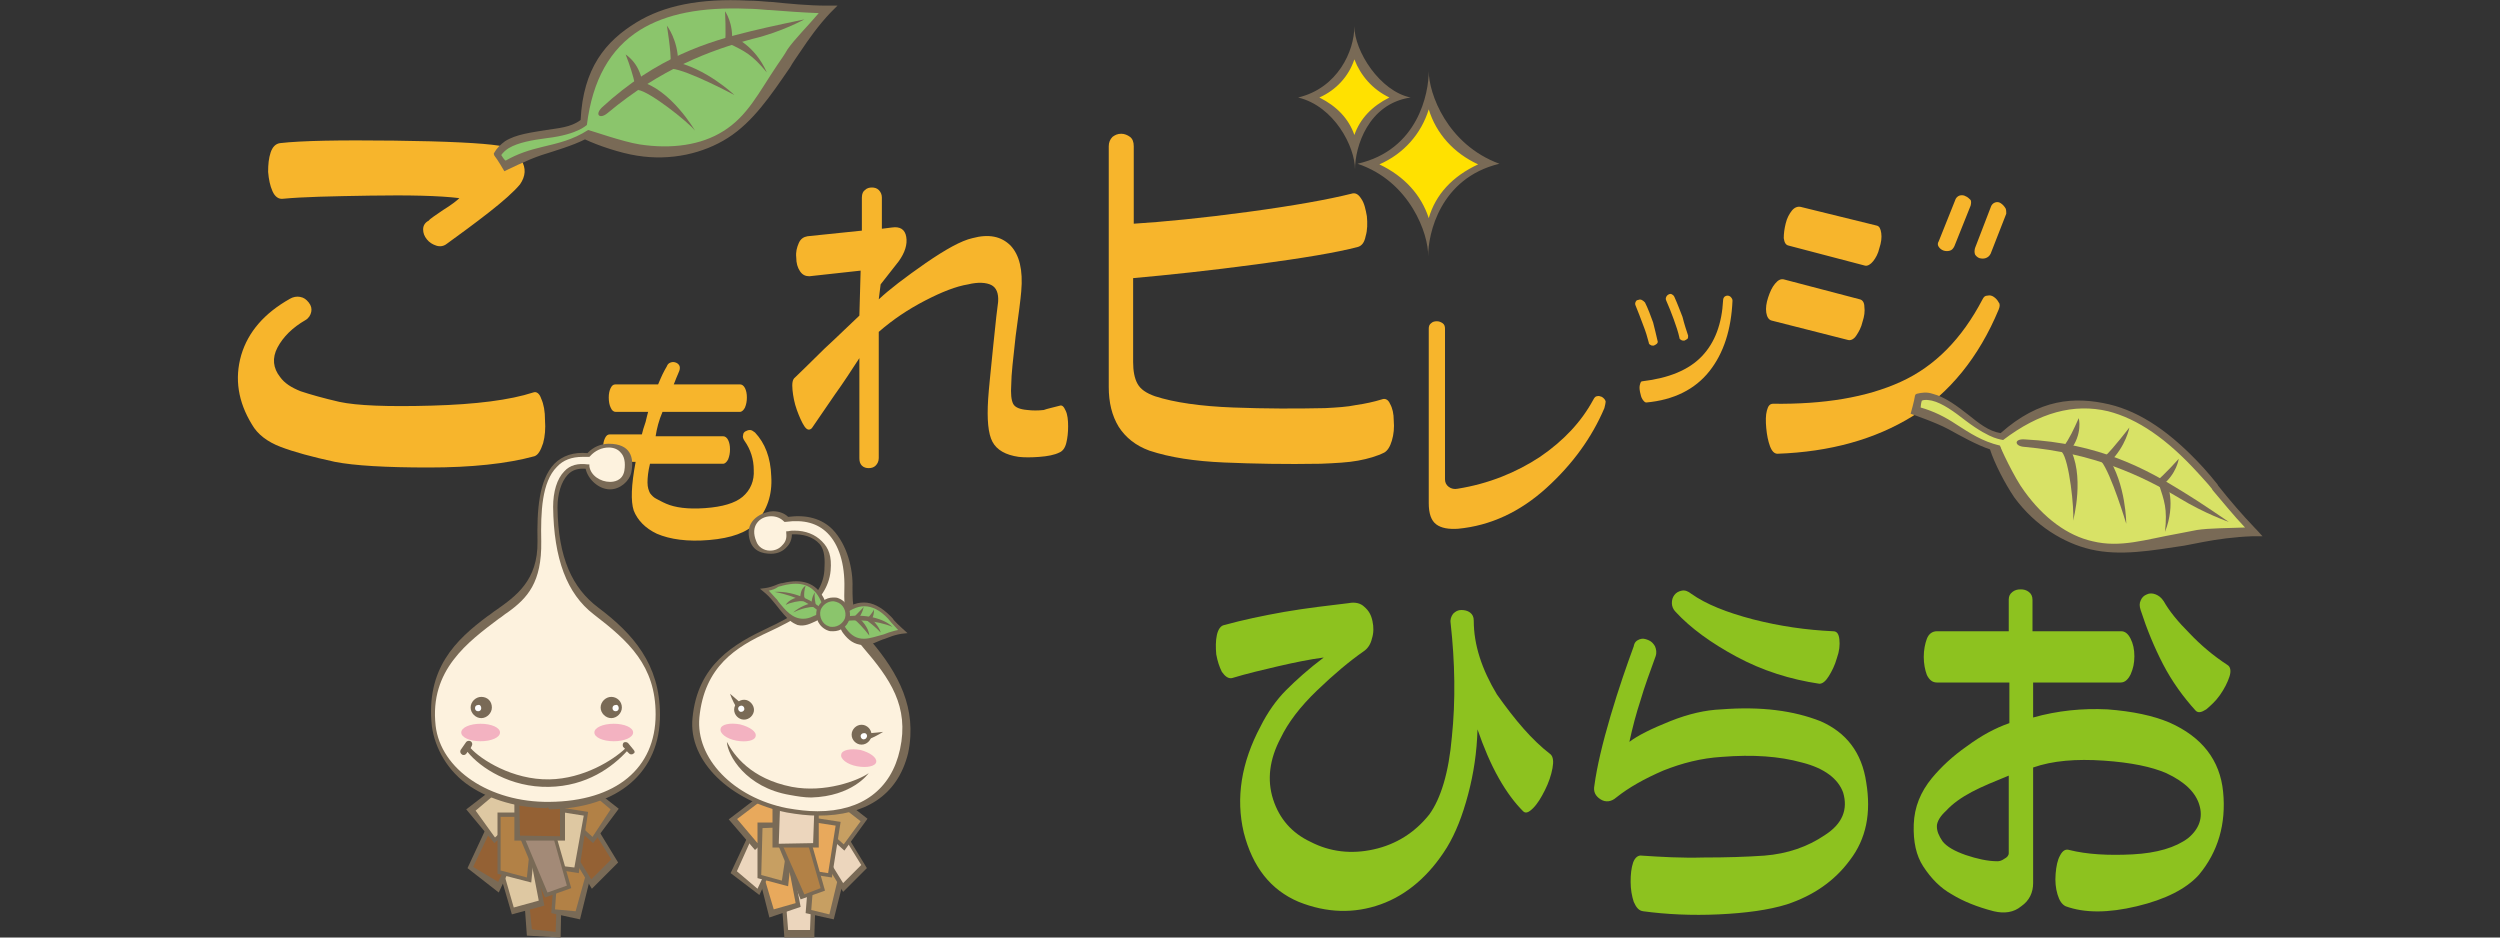 <?xml version="1.0" encoding="utf-8"?>
<!-- Generator: Adobe Illustrator 26.5.0, SVG Export Plug-In . SVG Version: 6.00 Build 0)  -->
<svg version="1.1" id="レイヤー_1" xmlns="http://www.w3.org/2000/svg" xmlns:xlink="http://www.w3.org/1999/xlink" x="0px"
	 y="0px" viewBox="0 0 400 150" style="enable-background:new 0 0 400 150;" xml:space="preserve">
<rect x="0" y="0" width="400" height="150" fill="#333333" stroke="none"/>
<style type="text/css">
	.st0{fill:#FFFFFF;stroke:#7F746D;stroke-width:3.5;stroke-linecap:round;stroke-linejoin:round;stroke-miterlimit:10;}
	.st1{fill:#F7B52C;}
	.st2{fill:#8DC21F;}
	.st3{fill:#D2A949;}
	.st4{fill:#8BC56C;}
	.st5{fill:#796A56;}
	.st6{fill:#D8E266;}
	.st7{fill:#FFE100;}
	.st8{fill:#946134;}
	.st9{fill:#B28146;}
	.st10{fill:#DEC8A2;}
	.st11{fill:#A38A77;}
	.st12{fill:#FDF2DE;}
	.st13{fill:#F3B2C1;}
	.st14{fill:#FFFFFF;}
	.st15{fill:#ECD6BD;}
	.st16{fill:#C79F62;}
	.st17{fill:#E8A95C;}
</style>
<path class="st0" d="M200,75"/>
<g>
	<g>
		<path class="st1" d="M103.7,65.9h-5.2c-0.3,0-0.6-0.2-0.8-0.7c-0.2-0.4-0.3-1-0.3-1.6c0-0.6,0.1-1.1,0.3-1.5
			c0.2-0.4,0.4-0.6,0.8-0.6h6.8c0.3-0.7,0.5-1.2,0.7-1.6c0.2-0.4,0.4-0.8,0.7-1.3c0.1-0.3,0.3-0.5,0.6-0.6c0.3-0.1,0.5-0.1,0.8,0
			c0.3,0.1,0.5,0.3,0.6,0.5c0.1,0.2,0.1,0.5,0,0.8c-0.1,0.3-0.3,0.7-0.5,1.2c-0.2,0.5-0.3,0.8-0.4,1h10.6c0.3,0,0.6,0.2,0.8,0.6
			c0.2,0.4,0.3,0.9,0.3,1.5c0,0.6-0.1,1.1-0.3,1.6c-0.2,0.4-0.5,0.7-0.8,0.7H106c-0.3,0.7-0.5,1.3-0.7,2c-0.2,0.7-0.3,1.3-0.4,1.9
			h10.8c0.3,0,0.6,0.2,0.8,0.6c0.2,0.4,0.3,0.9,0.3,1.5c0,0.6-0.1,1.1-0.3,1.6c-0.2,0.4-0.5,0.7-0.8,0.7h-11.7
			c-0.3,1.2-0.4,2.2-0.4,3c0,0.8,0.2,1.3,0.4,1.7c0.3,0.4,0.6,0.7,1,0.9c0.4,0.2,0.9,0.5,1.6,0.8c1.4,0.6,3.4,0.9,6.2,0.7
			c2.8-0.2,4.8-0.8,6-1.8c1.3-1.1,1.9-2.6,1.8-4.3c0-1.7-0.5-3.3-1.5-4.7c-0.2-0.3-0.3-0.6-0.2-0.9c0-0.3,0.2-0.5,0.4-0.6
			c0.2-0.1,0.4-0.2,0.7-0.2c0.3,0,0.5,0.2,0.8,0.4c1.6,1.7,2.5,4,2.6,7c0.2,3-0.7,5.5-2.5,7.5c-1.4,1.5-3.9,2.4-7.4,2.7
			c-3.5,0.3-6.3-0.1-8.4-1c-1.9-0.9-3.1-2.2-3.7-3.7c-0.5-1.5-0.4-4.1,0.3-7.8h-4.1c-0.4,0-0.6-0.2-0.8-0.7c-0.2-0.4-0.3-1-0.3-1.6
			c0-0.6,0.1-1.1,0.3-1.5c0.2-0.4,0.4-0.6,0.8-0.6h5.1c0.1-0.5,0.3-1.1,0.6-2C103.4,67,103.6,66.3,103.7,65.9z"/>
	</g>
	<g>
		<path class="st1" d="M169.6,64.9c0.3-0.1,0.6,0.1,0.9,0.8c0.3,0.6,0.4,1.5,0.4,2.5c0,1-0.1,1.9-0.3,2.7c-0.2,0.8-0.6,1.3-1.1,1.5
			c-0.8,0.4-1.9,0.6-3.2,0.7c-1.3,0.1-2.4,0.1-3.3,0c-2.1-0.3-3.5-1.1-4.2-2.4c-0.7-1.3-0.9-3.6-0.7-6.8c0.1-1.6,0.4-4.4,0.8-8.4
			c0.4-4.1,0.7-6.5,0.8-7.2c0.1-1.4-0.3-2.3-1.1-2.7c-0.8-0.4-2.1-0.5-3.7-0.1c-1.9,0.3-4.2,1.2-6.9,2.6c-2.7,1.4-5.1,3-7.4,5v20.2
			c0,0.5-0.2,0.9-0.5,1.2c-0.3,0.3-0.7,0.4-1.1,0.4s-0.8-0.1-1.1-0.4c-0.3-0.3-0.4-0.7-0.4-1.2v-16c-1.3,2-2.6,4-3.9,5.8
			c-1.2,1.8-2.5,3.6-3.7,5.4c-0.4,0.4-0.8,0.3-1.2-0.3c-0.4-0.6-0.8-1.5-1.2-2.6c-0.4-1.1-0.6-2.2-0.7-3.2c-0.1-1.1,0-1.7,0.4-2
			c0.6-0.6,2.2-2.1,4.7-4.6c2.6-2.4,4.4-4.2,5.6-5.3l0.2-7.2l-8.2,0.9c-0.6,0-1.1-0.2-1.5-0.8c-0.4-0.6-0.6-1.3-0.6-2.2
			c-0.1-0.9,0.1-1.6,0.4-2.3c0.3-0.7,0.8-1,1.4-1.1l8.7-0.9v-5.3c0-0.6,0.2-1,0.5-1.2c0.3-0.3,0.7-0.4,1.1-0.4
			c0.4,0,0.8,0.1,1.1,0.4c0.3,0.3,0.5,0.7,0.5,1.2v5l1.6-0.2c1.3-0.2,2.1,0.3,2.3,1.5c0.2,1.2-0.2,2.5-1.2,3.9l-2.9,3.7l-0.3,2.4
			c1.7-1.6,4.2-3.5,7.5-5.8c3.2-2.2,5.7-3.6,7.5-4c2.6-0.7,4.6-0.3,6.1,1.2c1.4,1.5,2,3.9,1.7,7.3c-0.1,1.2-0.4,3.6-0.9,7.2
			c-0.4,3.6-0.7,6.2-0.7,7.7c-0.1,1.5,0,2.5,0.3,3.1c0.3,0.6,1.1,0.9,2.3,1c0.8,0.1,1.7,0.1,2.6,0C167.5,65.4,168.5,65.2,169.6,64.9
			z"/>
	</g>
	<g>
		<path class="st1" d="M181.3,35.8c4.8-0.3,11-0.9,18.4-1.9c7.4-1,12.9-2,16.5-2.9c0.6-0.2,1.1,0,1.6,0.8c0.5,0.7,0.7,1.7,0.9,2.8
			c0.1,1.1,0.1,2.2-0.2,3.2c-0.2,1-0.6,1.5-1.2,1.7c-3.4,0.9-8.8,1.8-16.3,2.8c-7.5,1-14.1,1.7-19.7,2.2v13.4c0,1.4,0.2,2.6,0.7,3.5
			c0.5,0.9,1.4,1.5,2.8,2c3.1,1,7.3,1.6,12.5,1.8c5.2,0.2,10.1,0.2,14.7,0.1c1.9-0.1,3.6-0.2,5-0.5c1.4-0.2,2.8-0.5,4.1-0.9
			c0.5-0.2,1,0,1.3,0.7c0.4,0.7,0.6,1.6,0.6,2.7c0.1,1.1,0,2.2-0.3,3.2c-0.3,1-0.7,1.6-1.2,1.9c-1.2,0.6-2.6,1-4.2,1.3
			c-1.6,0.3-3.6,0.4-6,0.5c-5.6,0.1-10.7,0-15.4-0.2c-4.7-0.2-8.7-0.8-12-1.9c-2.2-0.8-3.8-2.1-4.9-3.8c-1.1-1.8-1.6-3.9-1.6-6.4
			V23.4c0-0.6,0.2-1.1,0.6-1.5c0.4-0.3,0.8-0.5,1.4-0.5c0.5,0,1,0.2,1.4,0.5c0.4,0.3,0.6,0.8,0.6,1.5V35.8z"/>
	</g>
	<g>
		<path class="st1" d="M256.7,65.3c-2,4.7-5.1,9-9.3,12.8c-4.2,3.8-8.9,6-14.1,6.5c-1.5,0.1-2.7-0.1-3.5-0.7
			c-0.8-0.6-1.2-1.7-1.2-3.4V52.6c0-0.4,0.1-0.7,0.4-0.9c0.2-0.2,0.5-0.3,0.9-0.3c0.3,0,0.6,0.1,0.9,0.3c0.3,0.2,0.4,0.5,0.4,0.9
			v24.1c0,0.5,0.2,0.9,0.6,1.2c0.4,0.3,0.9,0.4,1.4,0.3c5-0.8,9.4-2.6,13.2-5.1c3.8-2.6,6.6-5.6,8.5-9.1c0.2-0.4,0.4-0.6,0.6-0.6
			c0.3-0.1,0.5,0,0.8,0.1c0.3,0.2,0.5,0.4,0.6,0.7C256.9,64.5,256.8,64.9,256.7,65.3z"/>
	</g>
	<g>
		<path class="st1" d="M265.2,54.5c0.1,0.2,0,0.4-0.1,0.5c-0.1,0.1-0.3,0.2-0.5,0.3c-0.2,0-0.4,0-0.5-0.1c-0.2-0.1-0.3-0.2-0.3-0.4
			c-0.2-0.8-0.5-1.8-0.9-2.8c-0.4-1.1-0.8-2.1-1.2-3.1c-0.1-0.2-0.1-0.4,0-0.6c0.1-0.2,0.2-0.3,0.4-0.3c0.2-0.1,0.4-0.1,0.6,0
			c0.2,0.1,0.3,0.2,0.5,0.4c0.5,1,0.9,2.1,1.3,3.2C264.8,52.7,265,53.7,265.2,54.5z M277.2,48.1c-0.2,4.6-1.4,8.4-3.7,11.3
			c-2.3,2.9-5.7,4.6-10.1,5c-0.2,0-0.4-0.2-0.6-0.5c-0.2-0.3-0.3-0.7-0.4-1.2c-0.1-0.5-0.1-0.9,0-1.2c0.1-0.4,0.2-0.5,0.4-0.5
			c4.2-0.5,7.4-1.8,9.5-4c2.1-2.2,3.2-5.2,3.4-9c0-0.2,0.1-0.4,0.2-0.5c0.1-0.1,0.3-0.2,0.5-0.2c0.2,0,0.4,0.1,0.5,0.2
			C277.1,47.7,277.2,47.9,277.2,48.1z M270.1,53.7c0,0.2,0,0.4-0.1,0.5c-0.1,0.1-0.3,0.2-0.5,0.3c-0.2,0-0.4,0-0.5-0.1
			c-0.2-0.1-0.3-0.2-0.3-0.4c-0.2-0.9-0.5-1.8-0.9-2.9c-0.4-1.1-0.8-2.1-1.2-3c-0.1-0.2-0.1-0.4,0-0.6c0.1-0.2,0.2-0.3,0.4-0.4
			c0.2-0.1,0.4-0.1,0.5,0c0.2,0.1,0.3,0.2,0.4,0.4c0.5,1.1,0.9,2.2,1.3,3.2C269.5,51.9,269.8,52.8,270.1,53.7z"/>
	</g>
	<g>
		<path class="st1" d="M319.8,49.5c-3.2,7.7-7.9,13.4-13.8,17.1c-6,3.7-13.2,5.7-21.6,6c-0.5,0-0.9-0.4-1.2-1.2
			c-0.3-0.8-0.5-1.8-0.6-2.9c-0.1-1.1-0.1-2.1,0.1-2.8c0.2-0.8,0.5-1.1,1-1.1c8.1,0.1,14.9-1,20.4-3.5c5.5-2.5,9.8-6.9,13.1-13.2
			c0.2-0.4,0.4-0.6,0.8-0.6c0.4-0.1,0.7,0,1,0.2c0.3,0.2,0.6,0.5,0.8,0.9C320,48.6,320,49,319.8,49.5z M297.6,47.9
			c0.4,0.1,0.7,0.5,0.7,1.2c0.1,0.7,0,1.5-0.3,2.4c-0.2,0.9-0.6,1.6-1,2.2c-0.4,0.6-0.9,0.8-1.3,0.7l-12.2-3.1
			c-0.5-0.1-0.8-0.6-0.9-1.3c-0.1-0.7,0-1.5,0.3-2.4c0.3-0.9,0.6-1.6,1.1-2.2c0.5-0.6,0.9-0.8,1.4-0.7L297.6,47.9z M300.3,36.1
			c0.4,0.1,0.6,0.5,0.7,1.2c0.1,0.7,0,1.5-0.3,2.4c-0.2,0.9-0.6,1.6-1,2.1c-0.4,0.5-0.9,0.8-1.3,0.7l-12.2-3.2
			c-0.5-0.1-0.7-0.5-0.8-1.2c0-0.7,0.1-1.5,0.3-2.3c0.2-0.9,0.6-1.6,1-2.1c0.4-0.5,0.9-0.7,1.4-0.6L300.3,36.1z M315.3,32.9
			l-2.6,6.5c-0.2,0.4-0.4,0.6-0.7,0.7c-0.3,0.1-0.7,0.1-1,0c-0.3-0.1-0.6-0.3-0.8-0.6c-0.2-0.3-0.2-0.6,0-0.9l2.6-6.5
			c0.1-0.4,0.4-0.7,0.7-0.8c0.3-0.1,0.7-0.1,1,0.1c0.3,0.1,0.6,0.4,0.8,0.6C315.4,32.2,315.4,32.5,315.3,32.9z M321,34.2l-2.5,6.4
			c-0.2,0.4-0.5,0.6-0.8,0.7c-0.3,0.1-0.6,0.1-1,0c-0.3-0.1-0.6-0.4-0.7-0.6c-0.1-0.3-0.1-0.6,0-1l2.5-6.5c0.1-0.4,0.4-0.7,0.7-0.8
			c0.3-0.1,0.6-0.1,0.9,0.1c0.3,0.2,0.5,0.4,0.7,0.7C321,33.4,321,33.8,321,34.2z"/>
	</g>
	<g>
		<path class="st2" d="M248.1,120.7c0.4,0.4,0.5,1.1,0.3,2.2c-0.2,1.1-0.6,2.3-1.2,3.5c-0.6,1.2-1.2,2.2-1.9,2.9
			c-0.7,0.7-1.2,0.9-1.6,0.5c-1.3-1.3-2.6-3-3.9-5.3c-1.3-2.3-2.4-4.9-3.4-7.8c-0.1,3.6-0.6,7-1.5,10.4c-0.9,3.4-2,6.2-3.4,8.5
			c-2.8,4.5-6.4,7.6-10.6,9.1c-4.2,1.5-8.6,1.4-13.1-0.4c-4.5-1.9-7.4-5.6-8.8-11.1c-1.3-5.5-0.4-11.2,2.7-17
			c1.1-2.2,2.5-4.2,4.1-5.8c1.6-1.6,3.6-3.4,6-5.2c-2.3,0.3-4.7,0.8-7.3,1.4c-2.6,0.6-5.1,1.2-7.4,1.9c-0.6,0.1-1.1-0.3-1.6-1
			c-0.4-0.8-0.7-1.7-0.9-2.8c-0.1-1.1-0.1-2.2,0.1-3.1c0.2-0.9,0.6-1.5,1.2-1.6c2.9-0.8,6.2-1.5,9.6-2.1c3.5-0.6,6.9-1,10.3-1.4
			c1-0.2,1.9,0,2.5,0.6c0.7,0.6,1.1,1.3,1.3,2.3c0.2,0.9,0.2,1.9-0.1,2.8c-0.2,0.9-0.7,1.6-1.3,2c-2.3,1.6-4.8,3.7-7.5,6.3
			c-2.7,2.6-4.6,5.1-5.8,7.6c-1.8,3.4-2.2,6.7-1.2,9.8c1,3.1,3,5.4,6,6.8c3.1,1.6,6.5,2,10.1,1.2c3.6-0.8,6.6-2.7,8.9-5.6
			c1.8-2.5,3.1-6.6,3.6-12.4c0.6-5.8,0.5-11.9-0.2-18.2c-0.1-0.6,0.1-1.1,0.4-1.5c0.4-0.4,0.8-0.6,1.3-0.6c0.5,0,1,0.1,1.4,0.4
			c0.4,0.3,0.6,0.7,0.6,1.3c0,3.9,1.3,7.8,3.7,11.8C242.4,115.2,245.1,118.4,248.1,120.7z"/>
		<path class="st2" d="M298.6,125.2c0.8,4.9,0,9-2.6,12.4c-2.5,3.4-5.9,5.7-10.1,7.1c-2.9,0.9-6.6,1.4-10.9,1.6
			c-4.3,0.2-8.4,0-12.1-0.5c-0.7-0.1-1.1-0.6-1.5-1.5c-0.3-0.9-0.5-2-0.5-3.2c0-1.2,0.1-2.2,0.4-3.1c0.3-0.8,0.8-1.2,1.4-1.1
			c3,0.2,6.3,0.4,9.9,0.3c3.6,0,6.8-0.1,9.7-0.3c3.7-0.3,6.9-1.4,9.7-3.3c2.8-1.8,3.7-4.1,2.9-6.8c-0.8-2.2-3-3.9-6.6-4.8
			c-3.6-1-7.8-1.3-12.8-0.9c-3.3,0.2-6.4,1-9.4,2.2c-3,1.3-5.5,2.7-7.5,4.3c-0.8,0.7-1.7,0.8-2.5,0.3c-0.8-0.5-1.2-1.2-1-2.2
			c0.4-3,1.3-6.8,2.6-11.2c1.3-4.4,2.6-8.1,3.7-11.1c0.1-0.6,0.4-0.9,0.9-1.1c0.5-0.2,0.9-0.1,1.4,0.1c0.5,0.2,0.8,0.5,1.1,1
			c0.2,0.5,0.3,1,0.1,1.6c-0.9,2.5-1.8,4.9-2.4,7c-0.7,2.1-1.3,4.4-1.8,6.7c1.3-1,3.5-2.1,6.5-3.3c3-1.2,5.7-1.8,8.2-1.9
			c6.4-0.5,11.6,0.2,15.9,1.9C295.4,117.2,297.9,120.4,298.6,125.2z M293.3,101c0.6,0,0.9,0.4,1,1.3c0.1,0.9,0,1.9-0.4,3
			c-0.3,1.1-0.8,2.1-1.3,2.9c-0.5,0.8-1,1.2-1.5,1.2c-4.7-0.7-9.1-2.1-13.2-4.3c-4.1-2.2-7.4-4.6-9.8-7.2c-0.4-0.4-0.6-0.9-0.6-1.4
			c0-0.5,0.1-0.9,0.4-1.3c0.3-0.4,0.7-0.6,1.2-0.7c0.5-0.1,1,0.1,1.5,0.5c2.4,1.7,5.7,3,9.9,4.1C284.8,100.2,289,100.8,293.3,101z"
			/>
		<path class="st2" d="M321.4,109.2h-11.5c-0.7,0-1.2-0.4-1.6-1.2c-0.3-0.8-0.5-1.8-0.5-2.9c0-1.1,0.2-2.1,0.5-2.9
			c0.3-0.8,0.9-1.2,1.6-1.2h11.5v-5.1c0-0.5,0.2-0.9,0.6-1.2c0.4-0.3,0.8-0.4,1.3-0.4c0.5,0,0.9,0.1,1.3,0.4
			c0.4,0.3,0.6,0.7,0.6,1.3v5h14.2c0.6,0,1.1,0.4,1.5,1.2c0.4,0.8,0.6,1.7,0.6,2.8c0,1.1-0.2,2-0.6,2.9c-0.4,0.8-0.9,1.3-1.6,1.3
			h-14v5.6c3.9-1.1,7.9-1.5,11.9-1.3c4,0.3,7.3,1,9.9,2.1c5.2,2.3,8.1,6,8.6,11.1c0.5,5.1-0.8,9.6-3.9,13.3c-2,2.2-5.3,3.9-9.9,5
			c-4.6,1.1-8.4,1.1-11.4,0c-0.6-0.3-1-0.9-1.3-1.9c-0.3-1-0.4-2.1-0.3-3.3c0.1-1.2,0.3-2.2,0.7-2.9c0.4-0.8,0.9-1.1,1.5-0.9
			c2.8,0.7,6.2,0.9,10.1,0.7c3.9-0.2,6.9-1.1,8.9-2.6c1.8-1.5,2.4-3.3,1.8-5.3c-0.6-2-2.3-3.7-5.3-5.1c-2.3-1-5.6-1.7-10-2
			c-4.4-0.3-8.2,0-11.3,1.1v18.5c0,1.5-0.6,2.8-1.9,3.7c-1.2,1-2.7,1.2-4.4,0.8c-2.7-0.7-4.9-1.6-6.7-2.7c-1.8-1-3.3-2.5-4.6-4.5
			c-1.1-1.7-1.6-3.9-1.5-6.7c0.1-2.8,1.1-5.2,2.9-7.4c1.5-1.8,3.3-3.5,5.6-5.1c2.3-1.7,4.5-2.9,6.8-3.7V109.2z M321.4,124.1
			c-2.2,0.9-4.2,1.7-5.9,2.6c-1.7,0.9-3.1,1.9-4.1,3c-1,0.9-1.5,1.8-1.5,2.5c0,0.8,0.3,1.5,0.9,2.4c0.7,0.9,2,1.6,3.7,2.2
			c1.8,0.6,3.5,1,5.1,1c0.3,0,0.7-0.1,1.1-0.4c0.4-0.2,0.7-0.5,0.7-0.9V124.1z M356.4,106.4c0.5,0.3,0.6,1,0.3,1.9
			c-0.3,0.9-0.8,1.9-1.5,2.9c-0.7,1-1.5,1.7-2.2,2.3c-0.8,0.5-1.3,0.6-1.7,0.2c-2-2.2-3.8-4.7-5.2-7.4c-1.4-2.7-2.6-5.6-3.6-8.7
			c-0.2-0.6-0.2-1.1,0-1.5c0.2-0.5,0.5-0.8,1-1c0.4-0.2,0.9-0.2,1.4,0c0.5,0.2,0.9,0.5,1.3,1.1c0.9,1.6,2.3,3.3,4.1,5.1
			C352.1,103.2,354.1,104.9,356.4,106.4z"/>
	</g>
	<g>
		<g>
			<path class="st1" d="M85.5,73c-4.4,1.2-10.1,1.8-16.9,1.8c-6.9,0-11.9-0.3-15-0.9c-3.7-0.8-6.6-1.6-8.7-2.4
				c-2.1-0.8-3.7-2-4.6-3.6c-2.2-3.6-2.8-7.3-1.7-11.1c1.1-3.7,3.7-6.7,7.8-9c0.5-0.3,1.1-0.4,1.6-0.3c0.6,0.1,1,0.4,1.4,0.9
				c0.4,0.5,0.5,1,0.4,1.5c-0.1,0.5-0.4,1-0.9,1.3c-2.1,1.2-3.6,2.7-4.5,4.4c-0.9,1.7-0.7,3.3,0.4,4.7c0.7,1,1.8,1.7,3.3,2.3
				c1.5,0.5,3.6,1.1,6.2,1.7c2.8,0.6,7.7,0.8,14.8,0.6c7.1-0.2,12.5-0.9,16.2-2.1c0.5-0.2,1,0.1,1.3,1c0.4,0.9,0.6,2,0.6,3.4
				c0.1,1.4,0,2.6-0.3,3.7C86.5,72.1,86.1,72.8,85.5,73z M83.2,29.5c-1,1.2-2.7,2.7-5,4.5c-2.3,1.8-4.5,3.4-6.7,5
				c-0.5,0.4-1.1,0.5-1.7,0.3c-0.6-0.2-1.1-0.5-1.5-1c-0.4-0.5-0.6-1-0.6-1.6c0-0.6,0.3-1.1,0.9-1.4c0.2-0.3,1-0.8,2.3-1.7
				c1.3-0.8,2.2-1.5,2.6-1.9c-3.3-0.4-8.1-0.5-14.3-0.4c-6.2,0.1-10.8,0.2-13.9,0.5c-0.7,0.1-1.3-0.3-1.7-1.2
				c-0.4-0.9-0.6-1.9-0.7-3.1c0-1.2,0.1-2.2,0.4-3.1c0.3-0.9,0.8-1.4,1.5-1.5c3.5-0.4,9.5-0.5,18.2-0.4c8.6,0.1,14.2,0.4,16.8,0.8
				c1.7,0.3,3,1,3.6,2.3C84.2,26.9,84.1,28.2,83.2,29.5z"/>
		</g>
		<g>
			<g>
				<path class="st3" d="M132.3,1.5c-3.1,0-6.2-0.3-9.2-0.6c-1.1-0.1-2.3-0.2-3.4-0.2C106.2,0.1,95.3,4,93.4,20l0,0
					c-4,2.1-11.8,0.9-13.7,4.7c0.1,0.5,0.8,1.4,1.3,1.7c4.1-2.5,9.4-2.5,13.6-5.4c2.6,1.3,5.3,2.3,8.1,2.7
					c14.3,2.2,18.7-6.8,24.9-15.8c1.5-2.1,3.1-4.3,4.9-6.3L132.3,1.5z"/>
			</g>
			<g>
				<path class="st4" d="M132.3,1.5c-3.1,0-6.2-0.3-9.2-0.6c-1.1-0.1-2.3-0.2-3.4-0.2C106.2,0.1,95.3,4,93.4,20l0,0
					c-4,2.1-11.8,0.9-13.7,4.7c0.4,0.5,0.9,1.1,1.3,1.7c5.5-2.9,9.5-2.8,13.6-5.4c2.6,1.3,5.3,2.3,8.1,2.7
					c14.3,2.2,18.7-6.8,24.9-15.8c1.5-2.1,3.1-4.3,4.9-6.3L132.3,1.5z"/>
				<path class="st5" d="M116.4,22.1C116.4,22.1,116.4,22.1,116.4,22.1c-3.8,2.4-9,3.7-14.5,2.8c-2.6-0.4-6.2-1.6-8.3-2.6
					c-2,1-4.7,1.8-6.9,2.5c-2.2,0.7-6,2.6-6,2.6s-1.1-1.9-1.6-2.5L79,24.6l0.1-0.2c0.4-0.7,1-1.3,1.7-1.8c1.7-1.1,4.2-1.4,6.6-1.8
					c1.9-0.3,3.9-0.4,5.5-1.6c0.4-8.3,4-12.6,8.9-15.6c4.4-2.7,10.2-3.9,17.9-3.5c1.1,0,2.2,0.1,3.4,0.2l0.2,0c3.1,0.3,6,0.6,9,0.6
					h0.2l1.5,0L132.9,2c-2,2.1-3.6,4.4-4.8,6.2c-0.6,0.9-1.2,1.7-1.7,2.6C123.3,15.3,120.5,19.5,116.4,22.1L116.4,22.1z M102.3,23.1
					c5.2,0.8,9.9,0.1,13.4-2.1h0c3.9-2.4,5.7-6.2,8.6-10.5c0.6-0.9,1.2-1.7,1.7-2.6c1.1-1.6,3.4-3.9,5-5.8c-2.7-0.1-5.3-0.3-7.9-0.5
					l-0.2,0c-1.1-0.1-2.3-0.2-3.3-0.2c-7.4-0.3-13,0.8-17.2,3.4c-4.8,3-7.6,8-8.5,15.2c0,0-0.6,0.5-1.3,0.8c-0.8,0.4-2.5,1-5.1,1.3
					c-2.3,0.3-4.6,0.7-6.1,1.6c-0.5,0.3-0.9,0.7-1.2,1.1c0.1,0.2,0.5,0.8,0.7,0.9c1.9-1.1,3.8-1.7,5.9-2.2c2.5-0.6,4.8-1.1,7.3-2.7
					C94.3,20.8,99.7,22.7,102.3,23.1z"/>
			</g>
			<path class="st5" d="M120.5,6.2C113.7,8,105.7,11,97.2,18.1c-1.2,1-2.1,0.3-0.9-0.9c8.8-8.1,17.2-10.6,23.8-12.2
				c2.8-0.7,8.6-1.9,8.6-1.9S125.1,5.1,120.5,6.2z"/>
			<path class="st5" d="M111.2,20.9c-1.1-1.4-7.3-6.3-9.1-6.5l0.2-1.4C107.3,14.2,111.2,20.9,111.2,20.9L111.2,20.9z"/>
			<path class="st5" d="M107.5,11l0.1-1.2c5.3,1,9.9,5.4,9.9,5.4S110,11.2,107.5,11z"/>
			<path class="st5" d="M108.5,10l-1.2,0c0.1-1.7-0.6-5.9-0.6-5.9S108.5,6.4,108.5,10L108.5,10z"/>
			<path class="st5" d="M117.1,6.8L116,6.9c0.2-1.5,0-5.1,0-5.1S117.4,3.7,117.1,6.8L117.1,6.8z"/>
			<path class="st5" d="M117.3,5.9l-0.8,1c2.7,1.3,3.8,1.8,6.2,4.7C120.7,7.1,117.3,5.9,117.3,5.9z"/>
			<path class="st5" d="M102.8,13.3l-1.2,0.2c-0.3-1.4-0.8-3-1.5-4.8C100,8.7,102.3,9.9,102.8,13.3L102.8,13.3z"/>
		</g>
	</g>
	<g>
		<g>
			<path class="st3" d="M360.4,84.8c-2.2-2.2-4.1-4.6-6.1-7c-0.7-0.9-1.4-1.7-2.2-2.6c-9.1-10.1-19.5-15-32.2-5.2l0,0
				c-4.3-1.4-8.9-7.8-13-6.5c-0.3,0.5-0.5,1.6-0.3,2.1c4.6,1.2,8.4,4.9,13.4,5.8c0.9,2.7,2.1,5.4,3.8,7.7
				c8.4,11.8,17.9,8.5,28.7,6.6c2.6-0.4,5.2-0.8,7.9-0.9L360.4,84.8z"/>
		</g>
		<g>
			<path class="st6" d="M360.4,84.8c-2.2-2.2-4.1-4.6-6.1-7c-0.7-0.9-1.4-1.7-2.2-2.6c-9.1-10.1-19.5-15-32.2-5.2l0,0
				c-4.3-1.4-8.9-7.8-13-6.5c-0.1,0.6-0.2,1.4-0.3,2.1c5.9,1.9,8.7,4.8,13.4,5.8c0.9,2.7,2.1,5.4,3.8,7.7
				c8.4,11.8,17.9,8.5,28.7,6.6c2.6-0.4,5.2-0.8,7.9-0.9L360.4,84.8z"/>
			<path class="st5" d="M334.5,87.9L334.5,87.9c-4.3-1-8.9-3.8-12.2-8.3c-1.5-2.2-3.2-5.5-3.9-7.7c-2.1-0.7-4.6-2.1-6.6-3.2
				c-2-1.1-6.1-2.5-6.1-2.5s0.6-2.1,0.7-2.9l0.1-0.2l0.2-0.1c0.8-0.2,1.6-0.3,2.5,0c2,0.5,4,2,5.9,3.5c1.5,1.2,3.1,2.5,5,2.8
				c6.2-5.5,11.8-5.9,17.4-4.6c5,1.2,9.9,4.5,15.1,10.2c0.7,0.8,1.5,1.7,2.2,2.6l0.1,0.2c1.9,2.4,3.8,4.6,5.9,6.8l0.2,0.2l1,1.1
				l-1.6,0c-2.9,0.1-5.7,0.5-7.8,0.9c-1,0.2-2.1,0.4-3.1,0.6C344.2,88.1,339.2,89,334.5,87.9L334.5,87.9z M323.9,78.6
				c3.1,4.3,6.9,7.1,10.9,8l0,0c4.5,1.1,8.5-0.3,13.6-1.2c1-0.2,2-0.4,3.1-0.6c1.9-0.3,5.1-0.3,7.7-0.4c-1.8-1.9-3.5-4-5.2-6
				l-0.1-0.2c-0.7-0.9-1.5-1.7-2.2-2.5c-5-5.5-9.7-8.7-14.4-9.9c-5.5-1.3-11,0.2-16.8,4.6c0,0-0.7-0.1-1.5-0.4
				c-0.8-0.3-2.4-1.1-4.5-2.7c-1.8-1.4-3.7-2.8-5.4-3.2c-0.6-0.1-1.1-0.2-1.6,0c-0.1,0.2-0.2,0.9-0.2,1.1c2.1,0.6,3.9,1.5,5.7,2.7
				c2.2,1.4,4.1,2.7,7,3.4C319.9,71.3,322.3,76.5,323.9,78.6z"/>
		</g>
		<path class="st5" d="M348.7,79.7c-6-3.6-13.7-7.2-24.8-8.2c-1.6-0.1-1.7-1.3,0-1.2c12,0.6,19.6,4.8,25.4,8.4
			c2.5,1.5,7.3,4.8,7.3,4.8S352.8,82.2,348.7,79.7z"/>
		<path class="st5" d="M331.7,83.3c0.2-1.8-0.6-9.6-1.8-11l1.1-0.9C333.7,75.9,331.7,83.3,331.7,83.3L331.7,83.3z"/>
		<path class="st5" d="M336.2,73.8l1-0.8c3,4.5,3,10.8,3,10.8S337.8,75.8,336.2,73.8z"/>
		<path class="st5" d="M337.6,73.9l-0.8-0.9c1.3-1.2,3.9-4.6,3.9-4.6S340.2,71.3,337.6,73.9L337.6,73.9z"/>
		<path class="st5" d="M345.9,77.7L345,77c1.2-0.9,3.6-3.6,3.6-3.6S348.3,75.8,345.9,77.7L345.9,77.7z"/>
		<path class="st5" d="M346.7,77.3l-1.3,0.1c0.9,2.8,1.4,3.9,1,7.7C348.2,80.5,346.7,77.3,346.7,77.3z"/>
		<path class="st5" d="M331.2,72.1l-1-0.7c0.9-1.2,1.6-2.7,2.4-4.5C332.6,66.9,333.3,69.4,331.2,72.1L331.2,72.1z"/>
	</g>
	<path class="st7" d="M216.7,5.8C216.7,5.8,216.7,5.8,216.7,5.8C216.7,5.8,216.7,5.8,216.7,5.8c0,4.7-2.9,8.4-7.2,9.8
		c4.4,1.7,7.2,5.1,7.2,9.8c0,0,0,0,0,0c0,0,0,0,0,0c0-4.8,2.8-8.1,7.2-9.8C219.6,14.2,216.7,10.5,216.7,5.8z"/>
	<path class="st5" d="M207.7,15.6c6.3-1.5,9-7.4,9-11.4c0,4,4.1,10.4,9,11.4c-6.8,1-8.9,7.9-8.9,11.5
		C216.8,23.5,213.5,17,207.7,15.6z M211.1,15.6c2.8,1.4,4.7,3.4,5.6,6c0.9-2.6,2.8-4.6,5.6-6c-2.7-1.3-4.6-3.5-5.6-6.1
		C215.8,12.2,213.8,14.4,211.1,15.6L211.1,15.6z"/>
	<g>
		<path class="st7" d="M228.6,13.3C228.6,13.3,228.6,13.3,228.6,13.3C228.6,13.3,228.6,13.3,228.6,13.3c0,6.3-3.8,11.1-9.5,13
			c5.8,2.2,9.5,6.7,9.5,13c0,0,0,0,0,0c0,0,0,0,0,0c0-6.3,3.7-10.8,9.5-13C232.4,24.4,228.6,19.5,228.6,13.3z"/>
		<path class="st5" d="M217.2,26.2c9.7-2.2,11.4-11.3,11.4-14.8c0,3.5,2.9,11.7,11.3,14.8c-9.5,2.3-11.4,11.2-11.4,14.8
			C228.6,37.5,225.6,29,217.2,26.2z M220.7,26.3c4,1.9,6.7,4.9,7.9,8.6c1.1-3.8,3.8-6.7,7.9-8.6c-3.9-1.8-6.7-4.9-7.9-8.8
			C227.4,21.4,224.6,24.6,220.7,26.3L220.7,26.3z"/>
	</g>
	<g>
		<polygon class="st8" points="89.3,149.4 84.7,149.4 84,140.3 89.6,140.6 		"/>
		<path class="st5" d="M89.7,150l-5.4-0.3l-0.7-9.7l6.3,0.2L89.7,150z M88.9,149.1l0.3-8.2l-4.9-0.2l0.8,8L88.9,149.1z"/>
		<polygon class="st9" points="88.5,145.8 92.5,146.7 94.7,137.7 89.2,136.9 		"/>
		<path class="st5" d="M92.8,147.1l-4.6-1l0.7-9.6l6.3,0.9L92.8,147.1L92.8,147.1z M88.8,145.5l3.3,0.3l2.2-7.9l-4.9-0.7L88.8,145.5
			L88.8,145.5z"/>
		<polygon class="st10" points="86.7,144.7 82.2,145.9 79.5,137 85.1,135.9 		"/>
		<path class="st5" d="M81.9,146.3l-2.8-9.6l6.2-1.2l1.8,9.4L81.9,146.3L81.9,146.3z M79.9,137.2l2.3,8l4-1.1l-1.5-7.8L79.9,137.2
			L79.9,137.2z"/>
		<polygon class="st8" points="94.8,141.7 98.5,138 93.8,130.4 90.1,134.1 		"/>
		<path class="st5" d="M94.7,142.2l-5-8.2l4.2-4.2l5,8.2L94.7,142.2L94.7,142.2z M90.5,134.1l4.1,6.6l3.2-3.2l-4.1-6.6L90.5,134.1
			L90.5,134.1z"/>
		<polygon class="st8" points="79.7,142.2 75.3,138.8 79.8,129.1 84.2,132.6 		"/>
		<path class="st5" d="M79.8,142.8l-5-3.9l4.8-10.3l5,3.9L79.8,142.8L79.8,142.8z M75.7,138.7l4,2.4l4.2-8.4l-3.9-3L75.7,138.7
			L75.7,138.7z"/>
		<polygon class="st10" points="79.2,134.4 75.1,129.6 82,124.3 85.8,128.5 		"/>
		<path class="st5" d="M79.1,134.9l-4.5-5.4l7.4-5.7l4.2,4.6L79.1,134.9L79.1,134.9z M76.1,129.7l3.1,4.3l6.1-5.5l-3.4-3.7
			L76.1,129.7z"/>
		<polygon class="st9" points="94.8,134.4 98.5,129.4 92,124.3 88.2,128.5 		"/>
		<path class="st5" d="M94.9,134.9l-7.1-6.4l4.2-4.6l7,5.5L94.9,134.9L94.9,134.9z M88.7,128.4l6.1,5.5l2.9-4.4l-5.7-4.8L88.7,128.4
			L88.7,128.4z"/>
		<polygon class="st9" points="84.7,140.8 79.9,139.5 79.9,130.3 85.8,130.3 		"/>
		<path class="st5" d="M85,141.2l-5.4-1.4V130h6.5L85,141.2L85,141.2z M80.2,139.3l4.1,1.1l1-9.7h-5.2V139.3L80.2,139.3z"/>
		
			<rect x="85.5" y="131.4" transform="matrix(0.151 -0.989 0.989 0.151 -56.306 203.109)" class="st10" width="9.2" height="5.9"/>
		<path class="st5" d="M92.6,139.7l-6.4-1l1.5-9.8l6.4,1L92.6,139.7L92.6,139.7z M86.9,138.2l5,0.6l1.5-8.3l-5.1-0.8L86.9,138.2
			L86.9,138.2z"/>
		<polygon class="st11" points="91,141.9 87.4,143.2 83.4,133.8 88.3,132.4 		"/>
		<path class="st5" d="M87.2,143.6l-4.2-10l5.5-1.6l2.9,10.1L87.2,143.6L87.2,143.6z M83.9,134l3.7,8.8l3.1-1.1l-2.5-8.9L83.9,134
			L83.9,134z"/>
		<rect x="82.6" y="124" class="st8" width="7.4" height="10.1"/>
		<path class="st5" d="M90.4,134.5h-8.1v-10.8h8.1V134.5L90.4,134.5z M89.6,133.8v-9.5h-6.6l0.2,9.4L89.6,133.8z"/>
		<path class="st12" d="M95.2,98.1c-5.3-4.1-6.3-11.4-6.4-16.9c0-3.3,1.3-7.1,5.1-6.5c0.3,3.1,5.7,4,6.2,0.7c0.7-4.7-3.9-5-6.1-2.6
			c-7.7-0.7-7.9,7.8-7.8,13.8c0.1,7.4-4.6,9.6-8.1,12.3c-5,3.7-9.8,8.3-8.8,17.3c0.8,7.5,9,12.6,18.5,12.5
			c9.6-0.1,17.4-4.5,17.4-14.4C105.2,106.6,101.1,102.6,95.2,98.1z"/>
		<path class="st5" d="M87.6,129.3c-4.6,0-9.1-1.3-12.4-3.5c-3.5-2.3-5.6-6-6.1-9.6c-1-9.2,3.8-13.8,8.9-17.6c0.5-0.3,0.9-0.7,1.4-1
			c3.1-2.2,6.7-4.7,6.6-11c-0.1-4.9,0.2-9.8,2.7-12.4c1.3-1.3,3.1-1.9,5.3-1.7c0.9-1,2.2-1.5,3.4-1.5c3.5,0,4.1,2.2,3.6,4.6
			c-0.3,1.4-1.8,2.7-3.4,2.7c-1.7,0-3.5-1.5-3.9-3.3c-1.2-0.1-2.2,0.2-2.9,1c-1,1.1-1.6,3-1.6,5.2c0.1,8.1,2.4,12.9,6.5,16
			c5.6,4.2,9.9,9.1,9.9,17.2c0,9.1-6.6,14.9-17.7,15.1c-0.1,0-0.2-0.4-0.3-0.4V129.3z M93.2,73.1c-1.7,0-3.1,0.5-4.1,1.6
			c-2.4,2.4-2.6,7.2-2.5,11.9c0.1,6.6-2.2,9.1-5.4,11.4c-0.5,0.3-0.9,0.7-1.4,1c-4.9,3.7-11.1,8.2-10.1,17.1
			c0.8,7,8.6,12.3,18.2,12.2c10.7-0.1,17-5.4,17-14c0-7.8-4.3-11.7-9.9-16c-4.3-3.3-6.4-8.9-6.5-17.2c0-2.4,0.6-4.5,1.8-5.7
			c0.9-1,2.2-1.3,3.7-1.1l0.3,0l0,0.3c0.2,1.5,1.8,2.5,3.3,2.5c0.5,0,2-0.1,2.3-1.8c0.2-1.3,0-2.3-0.6-2.9c-0.4-0.5-1.1-0.8-1.9-0.8
			c-1.1,0-2.2,0.5-3,1.4l-0.1,0.1l-0.2,0C93.8,73.1,93.5,73.1,93.2,73.1L93.2,73.1z"/>
		<path class="st5" d="M78.7,113.2c0,0.9-0.8,1.7-1.7,1.7c-0.9,0-1.7-0.8-1.7-1.7c0-0.9,0.8-1.7,1.7-1.7
			C78,111.5,78.7,112.2,78.7,113.2z"/>
		<path class="st5" d="M99.5,113.2c0,0.9-0.8,1.7-1.7,1.7c-0.9,0-1.7-0.8-1.7-1.7c0-0.9,0.8-1.7,1.7-1.7
			C98.7,111.5,99.5,112.2,99.5,113.2z"/>
		<path class="st13" d="M80,117.2c0,0.8-1.4,1.4-3.1,1.4c-1.7,0-3.1-0.6-3.1-1.4c0-0.8,1.4-1.4,3.1-1.4
			C78.6,115.8,80,116.4,80,117.2z"/>
		<path class="st13" d="M101.3,117.2c0,0.8-1.4,1.4-3.1,1.4c-1.7,0-3.1-0.6-3.1-1.4c0-0.8,1.4-1.4,3.1-1.4
			C99.9,115.8,101.3,116.4,101.3,117.2z"/>
		<path class="st5" d="M101.4,120l-0.9-1.1c-0.2-0.2-0.5-0.2-0.7-0.1c-0.2,0.2-0.2,0.5-0.1,0.7l0.3,0.3c-1.9,1.8-6.6,4.8-12.1,4.9
			c-5.9,0.1-11-3.2-12.6-5l0.2-0.4c0.1-0.2,0.1-0.5-0.2-0.7c-0.2-0.1-0.5-0.1-0.7,0.1l-0.9,1.3c-0.1,0.2-0.1,0.5,0.2,0.7
			c0.1,0.1,0.2,0.1,0.3,0.1c0.2,0,0.3-0.1,0.4-0.2l0.2-0.3c2.1,2.6,6.9,5.7,13,5.6c6.1-0.1,10.2-3.2,12.5-5.7l0.3,0.3
			c0.1,0.1,0.2,0.2,0.4,0.2c0.1,0,0.2,0,0.3-0.1C101.6,120.5,101.6,120.2,101.4,120z"/>
		<path class="st14" d="M77,113.3c0,0.3-0.2,0.5-0.5,0.5c-0.3,0-0.5-0.2-0.5-0.5c0-0.3,0.2-0.5,0.5-0.5C76.8,112.7,77,113,77,113.3z
			"/>
		<path class="st14" d="M99,113.3c0,0.3-0.2,0.5-0.5,0.5c-0.3,0-0.5-0.2-0.5-0.5c0-0.3,0.2-0.5,0.5-0.5C98.8,112.7,99,113,99,113.3z
			"/>
	</g>
	<g>
		<polygon class="st15" points="130,149.2 125.8,149.1 125.2,140.9 130.3,141.1 		"/>
		<path class="st5" d="M130.3,150l-4.8,0l-0.7-9.4l5.8,0.2l-0.3,8.7V150z M126.1,148.8l3.5,0l0.3-7.4l-4.4-0.2L126.1,148.8
			L126.1,148.8z"/>
		<polygon class="st16" points="129.3,145.9 132.9,146.7 134.9,138.5 129.9,137.8 		"/>
		<path class="st5" d="M128.9,146.1l0.7-8.7l6,0.9l-2.2,8.8L128.9,146.1z M132.7,146.3l1.8-7.5l-4.1-0.7l-0.6,7.5L132.7,146.3z"/>
		<polygon class="st17" points="127.7,144.9 123.6,146 121.2,137.9 126.2,136.9 		"/>
		<path class="st5" d="M123.1,146.8l-2.3-9.1l5.7-1.1l1.6,8.5L123.1,146.8z M121.6,138.1l2.2,7.4l3.5-1l-1.4-7.3L121.6,138.1
			L121.6,138.1z"/>
		<polygon class="st15" points="135,142.1 138.3,138.8 134.1,131.9 130.8,135.3 		"/>
		<path class="st5" d="M134.9,142.7l-4.5-7.4l3.8-3.8l4.5,7.4L134.9,142.7L134.9,142.7z M131.2,135.3l3.7,6l2.9-2.9l-3.7-6
			L131.2,135.3L131.2,135.3z"/>
		<polygon class="st15" points="121.4,142.7 117.3,139.5 121.4,130.8 125.4,133.9 		"/>
		<path class="st5" d="M121.5,143.2l-4.6-3.5l4.4-9.4l4.6,3.5L121.5,143.2L121.5,143.2z M121.2,142.2l3.8-8.1l-3.5-2.7l-3.6,8
			L121.2,142.2z"/>
		<polygon class="st17" points="120.8,135.6 117.1,131.2 123.4,126.4 126.8,130.2 		"/>
		<path class="st5" d="M120.8,136l-4.2-4.9l6.8-5.2l3.8,4.2L120.8,136L120.8,136z M117.9,131l3.3,3.9l5.2-4.7l-3-3.3l-5.8,4.4
			L117.9,131z"/>
		<polygon class="st16" points="135,135.6 138.4,131 132.5,126.4 129.1,130.2 		"/>
		<path class="st5" d="M135.1,136.1l-6.5-5.9l3.8-4.2l6.4,5L135.1,136.1L135.1,136.1z M129.5,130.2l5.5,4.9l2.7-3.7l-5.4-4.2
			L129.5,130.2L129.5,130.2z"/>
		<polygon class="st16" points="125.8,141.3 121.5,140.2 121.5,131.9 126.8,131.9 		"/>
		<path class="st5" d="M126.1,141.8l-4.9-1.3v-8.9h6L126.1,141.8L126.1,141.8z M121.8,140l3.3,0.9l1.3-8.6l-4.4,0.2L121.8,140
			L121.8,140z"/>
		
			<rect x="126.6" y="132.9" transform="matrix(0.152 -0.988 0.988 0.152 -23.012 244.216)" class="st17" width="8.4" height="5.3"/>
		<path class="st5" d="M133.1,140.4l-5.9-0.9l1.4-8.9l5.9,0.9L133.1,140.4L133.1,140.4z M127.9,139l4.6,0.7l1.2-7.6l-4.6-0.7
			L127.9,139L127.9,139z"/>
		<polygon class="st9" points="131.6,142.3 128.3,143.5 124.7,135 129.1,133.7 		"/>
		<path class="st5" d="M128.1,143.9l-3.8-9.2l5.1-1.4l2.6,9.2L128.1,143.9L128.1,143.9z M125.2,135.2l3.5,7.9l2.6-1l-2.3-8
			L125.2,135.2L125.2,135.2z"/>
		<rect x="124" y="126.1" class="st15" width="6.7" height="9.2"/>
		<path class="st5" d="M131,135.6h-7.4v-9.8h7.4V135.6L131,135.6z M130.1,134.9l0.3-8.4l-5.5-0.1l-0.3,8.6L130.1,134.9z"/>
		<path class="st12" d="M126.2,85.3c0.3,3.3-4.4,4.3-5.5,1.4c-1.5-4.2,3.1-5.5,5-3.5c7.2-1,9.8,4.5,9.7,11c-0.1,3.2,0,5.8,3,9.3
			c4.4,5.3,7.4,9.6,5.9,16.6c-1.9,8.9-9.8,11.4-18.5,9.7c-8.6-1.7-15-7.9-14.3-14.8c0.8-8.4,6.1-11.5,11.3-14
			c3.6-1.7,9.3-4.4,9.7-9.5C132.9,87.1,130,84.9,126.2,85.3z"/>
		<path class="st5" d="M130.9,130.5c-1.6,0-3.3-0.2-5-0.5c-9-1.8-15.8-8.2-15.1-15.1c0.8-8.6,6.7-11.9,12-14.4
			c3.4-1.6,8.7-4.2,9.1-9.2c0.1-1.7,0.1-3.3-0.8-4.3c-1-1.1-2.6-1.6-4.4-1.5c0,0.8-0.3,1.5-0.8,2c-0.6,0.7-1.5,1.1-2.5,1.1
			c-1.3,0-3.3-0.3-3.6-3c-0.3-2.8,2.7-3.8,3.9-3.8c0.9,0,1.8,0.3,2.4,0.9c3-0.4,5.4,0.3,7.1,2c2.4,2.5,3.3,6.4,3.2,9.3
			c0,2.9,0,5.1,3,8.6c4.3,5.1,7.4,10.7,5.9,17.9C143.6,127.4,138.3,130.5,130.9,130.5L130.9,130.5z M127.1,84.9
			c1.8,0,3.3,0.6,4.4,1.7c1.1,1.1,1.6,2.4,1.4,4.7c-0.5,5.4-6.3,8.1-9.9,9.8c-5.2,2.4-10.3,5.5-11.1,13.7c-0.6,6.5,5.4,12.8,14,14.5
			c1.7,0.3,3.3,0.5,4.9,0.5c7.1,0,11.8-3.5,13.2-9.9c1.5-6.9-1.6-11.3-5.9-16.3c-2.9-3.4-3.1-6-3-9.5c0.1-3.9-0.9-7-2.7-8.8
			c-1.6-1.6-3.8-2.2-6.7-1.8l-0.2,0l-0.1-0.1c-0.5-0.5-1.2-0.8-2-0.8c-1,0-1.8,0.4-2.3,1.1c-0.5,0.7-0.6,1.7-0.1,2.9
			c0.3,0.9,1.2,1.5,2.2,1.5c0.8,0,1.5-0.3,2-0.9c0.5-0.5,0.7-1.1,0.6-1.9l0-0.3l0.3,0C126.5,84.9,126.8,84.9,127.1,84.9L127.1,84.9z
			"/>
		<path class="st5" d="M120.6,113.9c-0.2,0.8-1,1.4-1.9,1.2c-0.8-0.2-1.4-1-1.2-1.9c0.2-0.8,1-1.4,1.9-1.2
			C120.2,112.2,120.8,113.1,120.6,113.9z"/>
		<path class="st5" d="M139.4,117.9c-0.2,0.8-1,1.4-1.9,1.2c-0.8-0.2-1.4-1-1.2-1.9c0.2-0.8,1-1.4,1.9-1.2
			C139,116.2,139.6,117,139.4,117.9z"/>
		<path class="st13" d="M120.9,117.8c-0.1,0.7-1.5,1-3.1,0.7c-1.6-0.3-2.7-1.2-2.5-1.9c0.1-0.7,1.5-1,3.1-0.7
			C120,116.3,121.1,117.1,120.9,117.8z"/>
		<path class="st13" d="M140.2,121.9c-0.1,0.7-1.5,1-3.1,0.7c-1.6-0.3-2.7-1.2-2.5-1.9c0.1-0.7,1.5-1,3.1-0.7
			C139.2,120.4,140.3,121.2,140.2,121.9z"/>
		<path class="st5" d="M129.8,127.6c-1.1,0-2.3-0.2-3.4-0.4c-7.1-1.2-10-6.4-10.1-8.5c1.1,2.1,3.8,5.9,10.4,7.2
			c5.3,1,10.6-1,12.3-2.2C138.9,123.8,136.4,127.4,129.8,127.6L129.8,127.6z"/>
		<g>
			<path class="st5" d="M117.8,113.1c-0.6-0.9-1-2.1-1-2.1s1.3,1.1,1.5,1.3L117.8,113.1L117.8,113.1z"/>
		</g>
		<g>
			<path class="st5" d="M139.2,118.2c1-0.4,2.1-1.1,2.1-1.1s-1.7,0.2-2,0.2L139.2,118.2L139.2,118.2z"/>
		</g>
		<g>
			<path class="st4" d="M144.3,101c-0.5-0.5-1-1-1.5-1.6c-0.2-0.2-0.4-0.4-0.5-0.6c-2.2-2.3-4.8-3.2-8-0.2l0,0c0,0,0,0.2,0,0.4
				c0.2,0.7,0.5,1.3,0.9,1.9c2,2.8,4.4,1.6,7.2,0.7C143,101.3,143.7,101.1,144.3,101L144.3,101z"/>
			<path class="st5" d="M138,103.2c-1.3-0.1-2.2-0.7-3.1-1.9c-0.4-0.5-0.7-1.5-0.9-2.2l0-0.1l0-0.1c0-0.2,0-0.4,0-0.5l0,0
				c0,0,0,0,0,0l0.1-0.1c1.4-1.3,2.8-1.9,4.1-1.9c1.4,0,2.8,0.7,4.3,2.2c0.2,0.2,0.4,0.4,0.5,0.6c0.5,0.6,2.2,2.1,2.2,2.1l-0.9,0.1
				c-0.7,0.1-1.4,0.3-1.9,0.5c-0.3,0.1-0.5,0.2-0.8,0.3C140.5,102.5,139.5,103.3,138,103.2z M134.6,98.9c0.2,0.7,0.5,1.3,0.8,1.7
				c0.8,1.1,1.7,1.6,2.8,1.6c1,0,2-0.4,3.2-0.7c0.3-0.1,0.5-0.2,0.8-0.3c0.4-0.1,0.9-0.3,1.5-0.4c-0.4-0.4-0.7-0.8-1.1-1.2
				c-0.2-0.2-0.3-0.4-0.5-0.6c-1.3-1.4-2.6-2-3.8-2c-1.2,0-2.4,0.6-3.7,1.7C134.6,98.8,134.6,98.8,134.6,98.9L134.6,98.9L134.6,98.9
				z"/>
		</g>
		<g>
			<path class="st4" d="M122.4,94.3c0.7-0.1,1.4-0.4,2.1-0.6c0.3-0.1,0.5-0.2,0.8-0.2c3.1-0.8,5.8-0.2,7,4l0,0c0,0-0.1,0.2-0.2,0.3
				c-0.5,0.5-1.1,0.9-1.7,1.1c-3.2,1.3-4.6-1-6.5-3.1C123.4,95.3,122.9,94.8,122.4,94.3L122.4,94.3z"/>
			<path class="st5" d="M124.1,96.7c-0.2-0.2-0.3-0.4-0.5-0.6c-0.4-0.5-0.9-1-1.4-1.4l-0.6-0.5l0.8-0.1c0.7-0.1,1.3-0.3,2-0.6l0,0
				c0.3-0.1,0.5-0.2,0.8-0.2c0.8-0.2,1.5-0.3,2.2-0.3c2.6,0,4.3,1.5,5.1,4.6c0,0,0,0,0,0.1l0,0l0,0c0,0.1-0.1,0.3-0.2,0.4l-0.1,0.1
				c-0.6,0.5-1,0.9-1.7,1.2c-0.7,0.3-1.7,0.9-2.9,0.6C126.7,99.6,126.2,99.4,124.1,96.7z M123,94.5c0.4,0.4,0.7,0.8,1,1.1
				c0.2,0.2,0.4,0.4,0.5,0.6c1.2,1.5,2.3,2.8,4,2.8c0.5,0,1-0.1,1.6-0.4c0.6-0.2,1.1-0.6,1.6-1l0.1-0.1c0,0,0,0,0-0.1
				c-0.8-2.7-2.2-4-4.5-4c-0.6,0-1.3,0.1-2.1,0.3c-0.2,0.1-0.5,0.1-0.7,0.2l0,0C124.1,94.2,123.6,94.4,123,94.5L123,94.5z"/>
		</g>
		<path class="st5" d="M135.1,99.4c-0.2,0-0.4-0.1-0.4-0.3c0-0.2,0.1-0.4,0.3-0.4c3.4-0.6,6.5,0.3,7.8,1.6
			C140.2,99.2,136.7,99.1,135.1,99.4z"/>
		<path class="st5" d="M136.7,99.1c-0.1-0.1,0.4-0.5,0.4-0.5s1.8,1.3,2,3.1C138.1,100.4,137.2,99.5,136.7,99.1z"/>
		<path class="st5" d="M136.7,98.7c0.2-0.3,1-1,1.5-1.6c-0.2,0.9-0.6,1.5-0.9,2C137.2,99.2,136.6,98.9,136.7,98.7z"/>
		<path class="st5" d="M138.5,99.1c-0.2-0.1,0,0,0.1-0.2c0.1-0.2,0.6,0,0.7,0.1c0.7,0.4,1.6,1.8,1.6,2.2
			C140.2,100.4,139,99.5,138.5,99.1z"/>
		<path class="st5" d="M138.8,99c0.3-0.5,0.9-1,1-1.5c0.1,0.6-0.1,1.2-0.4,1.8C139.3,99.4,138.7,99.2,138.8,99z"/>
		<path class="st5" d="M131.6,98.3c-0.1,0-0.2,0-0.2-0.1c-1.1-1.2-3.7-2.8-7.5-3.5c3.5-0.2,6.8,1.8,8,3.1c0.1,0.1,0.1,0.3,0,0.5
			C131.8,98.3,131.7,98.3,131.6,98.3L131.6,98.3z"/>
		<path class="st5" d="M126.9,98c1-0.9,2.5-1.5,3.3-1.5c0,0,0,0,0,0c0.2,0,0.3,0.1,0.3,0.3c0,0.2-0.1,0.3-0.3,0.3c0,0,0,0,0,0
			C129.6,97.1,128.3,97.3,126.9,98z"/>
		<path class="st5" d="M130.1,97.1c-0.2,0-0.3-0.1-0.3-0.3c0-0.5,0.2-1.6,0.6-2c-0.2,0.7,0.1,1.5,0.1,2
			C130.5,96.9,130.3,97.1,130.1,97.1L130.1,97.1L130.1,97.1z"/>
		<path class="st5" d="M125.7,96.8c0.5-0.9,2-1.4,2.8-1.3c0.2,0,0.3,0.2,0.3,0.4c0,0.2-0.2,0.3-0.4,0.3
			C127.9,96.1,126.4,96.4,125.7,96.8z"/>
		<path class="st5" d="M128.3,96.1C128.3,96.1,128.3,96.1,128.3,96.1c-0.2,0-0.3-0.2-0.3-0.4c0.1-1,0.3-1.6,0.9-2
			c-0.2,0.7-0.3,1.3-0.2,2C128.6,96,128.5,96.1,128.3,96.1L128.3,96.1z"/>
		<path class="st4" d="M135.6,99c-0.4,1.3-1.8,2-3,1.6c-1.3-0.4-2-1.7-1.6-3c0.4-1.3,1.8-2,3-1.6C135.3,96.4,136,97.8,135.6,99z"/>
		<path class="st5" d="M133.3,101c-0.3,0-0.6,0-0.8-0.1c-1.4-0.5-2.2-2-1.8-3.4c0.4-1.1,1.4-1.9,2.6-1.9c0.3,0,0.6,0,0.8,0.1
			c1.4,0.5,2.2,2,1.8,3.4C135.5,100.3,134.5,101,133.3,101L133.3,101z M133.3,96.2c-0.9,0-1.7,0.6-2,1.4c-0.3,1.1,0.3,2.3,1.3,2.6
			c0.2,0.1,0.4,0.1,0.6,0.1c0.9,0,1.7-0.6,2-1.4c0.3-1.1-0.3-2.3-1.4-2.6C133.7,96.3,133.5,96.2,133.3,96.2L133.3,96.2z"/>
		<path class="st14" d="M119.1,113.5c-0.1,0.3-0.3,0.4-0.6,0.4c-0.3-0.1-0.4-0.3-0.4-0.6c0.1-0.3,0.3-0.4,0.6-0.4
			C119,113,119.1,113.2,119.1,113.5z"/>
		<path class="st14" d="M138.7,117.9c-0.1,0.3-0.3,0.4-0.6,0.4c-0.3-0.1-0.4-0.3-0.4-0.6c0.1-0.3,0.3-0.4,0.6-0.4
			C138.6,117.3,138.8,117.6,138.7,117.9z"/>
	</g>
</g>
</svg>
